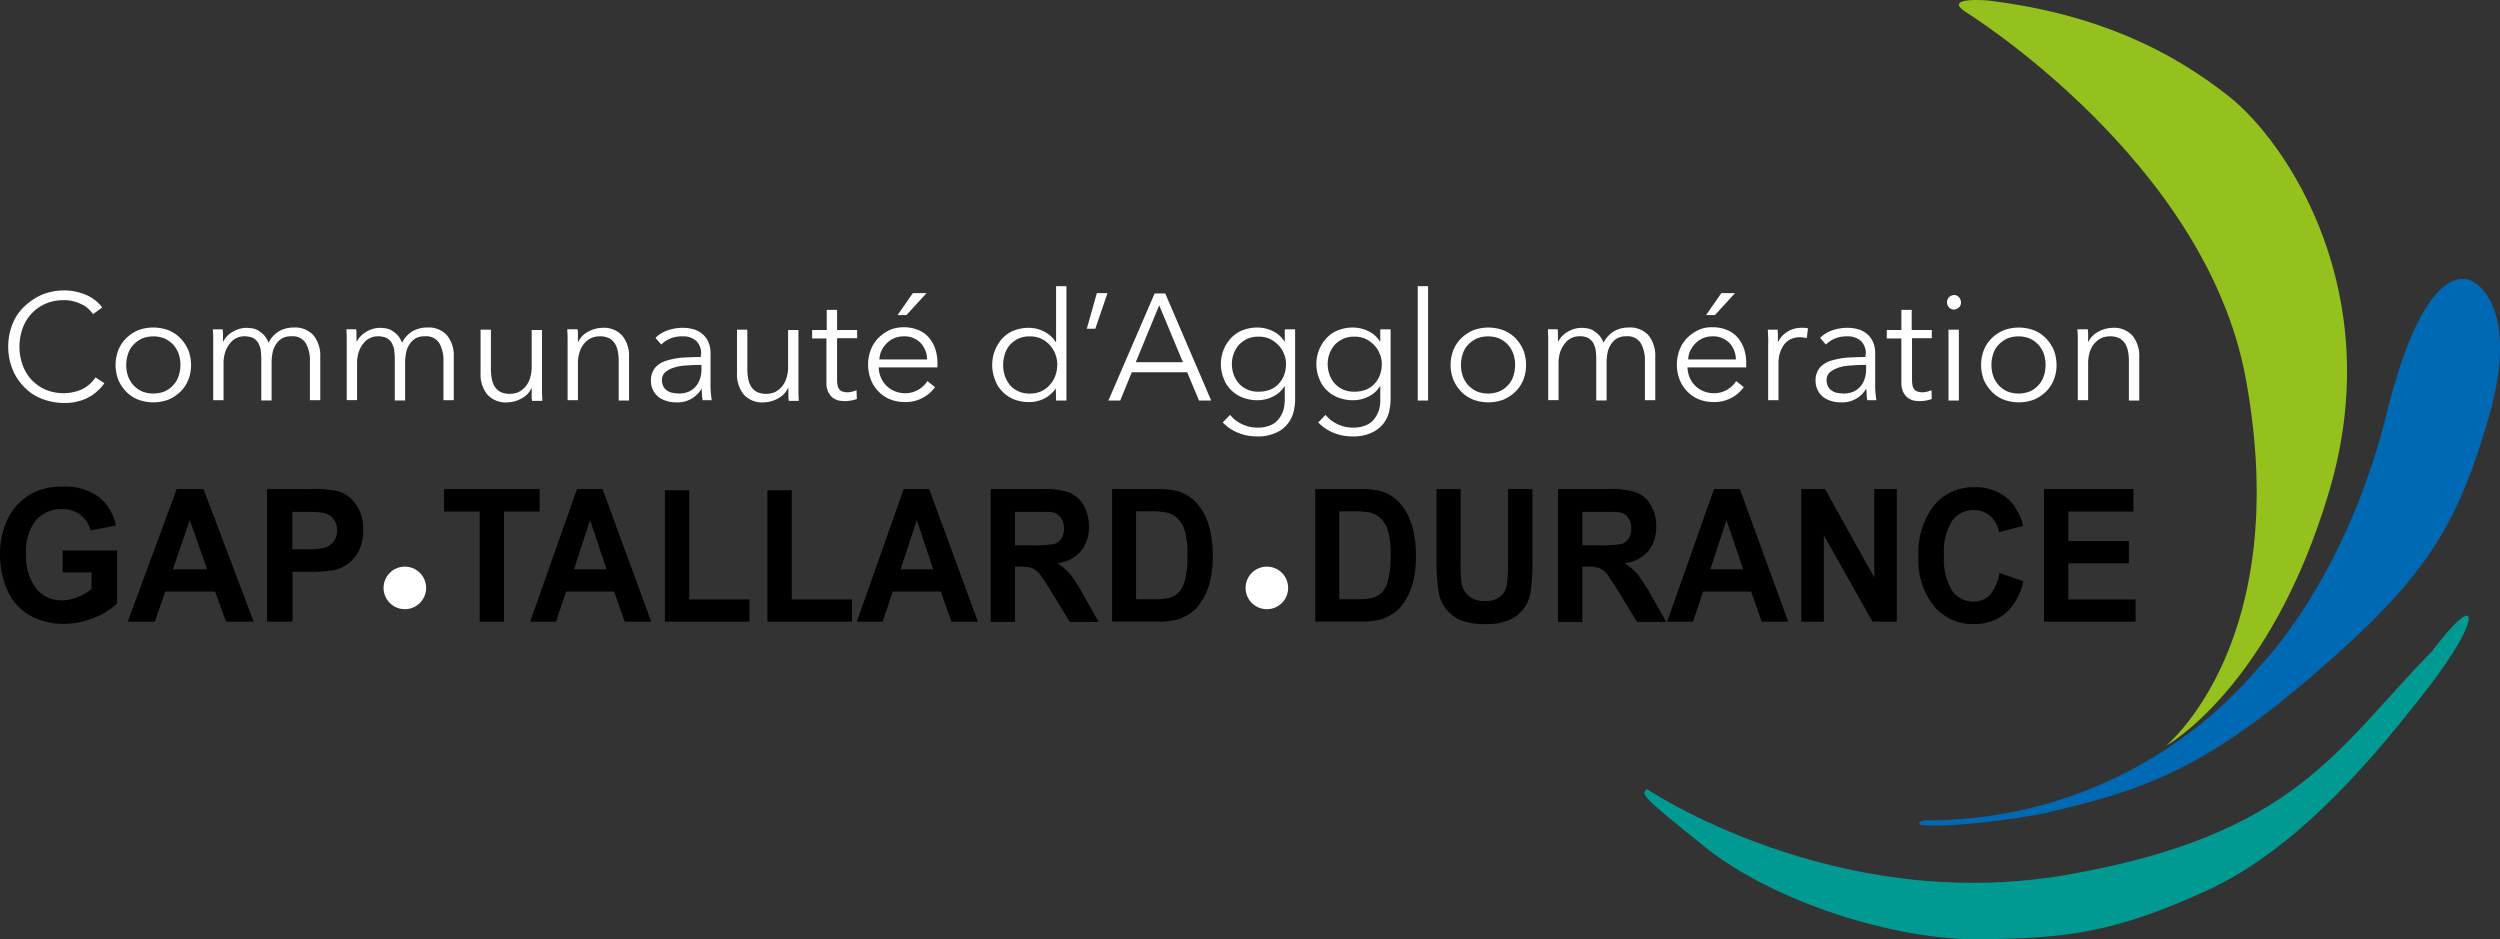 <svg xmlns="http://www.w3.org/2000/svg" viewBox="0 0 235.201 88.364">
  <rect x="0" y="0" width="235.201" height="88.364" fill="#333333" stroke="none"/>
  <defs>
    <style>
      .cls-1 {
        fill: white;
      }

      .cls-2 {
        fill: #95c11f;
      }

      .cls-3 {
        fill: #0069b4;
      }

      .cls-4 {
        fill: #009a93;
      }
    </style>
  </defs>
  <g id="Groupe_7" data-name="Groupe 7" transform="translate(0 -0.018)">
    <circle id="Ellipse_1" data-name="Ellipse 1" class="cls-1" cx="2.003" cy="2.003" r="2.003" transform="translate(36.085 53.326)"/>
    <g id="Groupe_4" data-name="Groupe 4" transform="translate(0 45.799)">
      <g id="Groupe_1" data-name="Groupe 1" transform="translate(0)">
        <path id="Tracé_1" data-name="Tracé 1" d="M5.895,168.127v-2.118h5.122v4.979a6.031,6.031,0,0,1-2.175,1.345,7.3,7.3,0,0,1-2.862.572,6.246,6.246,0,0,1-3.234-.83,5.011,5.011,0,0,1-2.06-2.347A8.016,8.016,0,0,1,0,166.41a7.522,7.522,0,0,1,.773-3.463,5.357,5.357,0,0,1,2.261-2.318A5.928,5.928,0,0,1,5.866,160a5.387,5.387,0,0,1,3.434.973,4.547,4.547,0,0,1,1.6,2.69l-2.375.458a2.83,2.83,0,0,0-.944-1.459,2.8,2.8,0,0,0-1.717-.544,3.144,3.144,0,0,0-2.49,1.059,4.632,4.632,0,0,0-.916,3.091,4.994,4.994,0,0,0,.944,3.32A3.027,3.027,0,0,0,5.838,170.7a3.97,3.97,0,0,0,1.488-.315,4.618,4.618,0,0,0,1.288-.744V168.07H5.895Z" transform="translate(0 -160)"/>
        <path id="Tracé_2" data-name="Tracé 2" d="M53.847,173.277h-2.6l-1.03-2.833H45.52l-.973,2.833H42L46.607,160.8h2.518Zm-4.378-4.922-1.631-4.636-1.6,4.636Z" transform="translate(-29.981 -160.571)"/>
        <path id="Tracé_3" data-name="Tracé 3" d="M87.8,173.277V160.8h3.835a11.629,11.629,0,0,1,2.833.2,3.109,3.109,0,0,1,1.688,1.23,4.014,4.014,0,0,1,.687,2.432,4.229,4.229,0,0,1-.4,1.917,3.327,3.327,0,0,1-1,1.23,4.074,4.074,0,0,1-1.231.6,13.444,13.444,0,0,1-2.461.172H90.2v4.693Zm2.375-10.359v3.548h1.316a5.47,5.47,0,0,0,1.889-.2,1.736,1.736,0,0,0,.744-.6,1.83,1.83,0,0,0,.258-.973,1.594,1.594,0,0,0-1.316-1.66,10.8,10.8,0,0,0-1.717-.086H90.175Z" transform="translate(-62.675 -160.571)"/>
      </g>
      <g id="Groupe_2" data-name="Groupe 2" transform="translate(41.78 0.229)">
        <path id="Tracé_4" data-name="Tracé 4" d="M149.348,173.277V162.918H146V160.8h8.986v2.118h-3.348v10.359Z" transform="translate(-146 -160.8)"/>
        <path id="Tracé_5" data-name="Tracé 5" d="M185.689,173.277H183.2l-1-2.833h-4.521l-.944,2.833H174.3l4.407-12.477h2.4Zm-4.207-4.922-1.545-4.636-1.517,4.636Z" transform="translate(-166.202 -160.8)"/>
        <path id="Tracé_6" data-name="Tracé 6" d="M218.6,173.562V161.2h2.289v10.273h5.666v2.089Z" transform="translate(-197.825 -161.086)"/>
        <path id="Tracé_7" data-name="Tracé 7" d="M252.3,173.562V161.2h2.289v10.273h5.666v2.089Z" transform="translate(-221.881 -161.086)"/>
        <path id="Tracé_8" data-name="Tracé 8" d="M293.089,173.277H290.6l-1-2.833h-4.521l-.944,2.833H281.7l4.407-12.477h2.4Zm-4.207-4.922-1.545-4.636-1.517,4.636Z" transform="translate(-242.868 -160.8)"/>
        <path id="Tracé_9" data-name="Tracé 9" d="M325.7,173.277V160.8h4.808a7.357,7.357,0,0,1,2.633.343,2.8,2.8,0,0,1,1.316,1.2,4.036,4.036,0,0,1,.487,1.975,3.574,3.574,0,0,1-.744,2.318,3.437,3.437,0,0,1-2.232,1.145,4.988,4.988,0,0,1,1.231,1.059,14.476,14.476,0,0,1,1.288,2.032l1.374,2.432H333.14l-1.66-2.719a18.164,18.164,0,0,0-1.2-1.831,1.8,1.8,0,0,0-.687-.515,3.584,3.584,0,0,0-1.145-.143h-.458v5.208H325.7Zm2.289-7.183h1.688a9.267,9.267,0,0,0,2.06-.143,1.263,1.263,0,0,0,.63-.515,1.92,1.92,0,0,0,.229-.944,1.7,1.7,0,0,0-.315-1.03,1.2,1.2,0,0,0-.859-.486c-.172-.029-.744-.029-1.66-.029h-1.774Z" transform="translate(-274.276 -160.8)"/>
        <path id="Tracé_10" data-name="Tracé 10" d="M365.5,160.8h4.178a7.984,7.984,0,0,1,2.146.229,4.041,4.041,0,0,1,1.717,1.145,5.527,5.527,0,0,1,1.087,2.032,9.726,9.726,0,0,1,.372,2.948,9.106,9.106,0,0,1-.343,2.661,5.8,5.8,0,0,1-1.2,2.2,4.262,4.262,0,0,1-1.6,1,6.5,6.5,0,0,1-2.032.258h-4.292V160.8Zm2.289,2.118v8.242h1.717a5.39,5.39,0,0,0,1.374-.114,2.192,2.192,0,0,0,.916-.515,2.623,2.623,0,0,0,.6-1.2,9.566,9.566,0,0,0,.229-2.289,8.722,8.722,0,0,0-.229-2.232,2.689,2.689,0,0,0-.658-1.2,2.286,2.286,0,0,0-1.059-.6,9.078,9.078,0,0,0-1.889-.114h-1Z" transform="translate(-302.687 -160.8)"/>
      </g>
      <g id="Groupe_3" data-name="Groupe 3" transform="translate(123.709 0.057)">
        <path id="Tracé_11" data-name="Tracé 11" d="M432.3,160.8h4.178a7.985,7.985,0,0,1,2.146.229,4.041,4.041,0,0,1,1.717,1.145,5.527,5.527,0,0,1,1.087,2.032,9.725,9.725,0,0,1,.372,2.948,9.106,9.106,0,0,1-.343,2.661,5.8,5.8,0,0,1-1.2,2.2,4.262,4.262,0,0,1-1.6,1,6.5,6.5,0,0,1-2.032.258h-4.292V160.8Zm2.289,2.118v8.242h1.717a5.389,5.389,0,0,0,1.374-.114,2.192,2.192,0,0,0,.916-.515,2.623,2.623,0,0,0,.6-1.2,9.564,9.564,0,0,0,.229-2.289,8.72,8.72,0,0,0-.229-2.232,2.689,2.689,0,0,0-.658-1.2,2.286,2.286,0,0,0-1.059-.6,9.077,9.077,0,0,0-1.889-.114h-1Z" transform="translate(-432.3 -160.628)"/>
        <path id="Tracé_12" data-name="Tracé 12" d="M472.2,160.8h2.289v6.753a15.456,15.456,0,0,0,.086,2.089,2.112,2.112,0,0,0,.687,1.23,2.235,2.235,0,0,0,1.517.458,2.117,2.117,0,0,0,1.459-.429,1.8,1.8,0,0,0,.6-1.087,16.713,16.713,0,0,0,.115-2.118v-6.9h2.289v6.553a20.184,20.184,0,0,1-.172,3.176,3.44,3.44,0,0,1-.687,1.574,3.52,3.52,0,0,1-1.345,1.03,5.213,5.213,0,0,1-2.175.372,6,6,0,0,1-2.461-.4,3.529,3.529,0,0,1-1.316-1.059,3.323,3.323,0,0,1-.63-1.374,17.192,17.192,0,0,1-.229-3.176v-6.7Z" transform="translate(-460.782 -160.628)"/>
        <path id="Tracé_13" data-name="Tracé 13" d="M512.2,173.277V160.8h4.808a7.357,7.357,0,0,1,2.633.343,2.671,2.671,0,0,1,1.316,1.2,3.747,3.747,0,0,1,.487,1.975,3.574,3.574,0,0,1-.744,2.318,3.437,3.437,0,0,1-2.232,1.145,4.988,4.988,0,0,1,1.231,1.059,16.984,16.984,0,0,1,1.316,2.032l1.374,2.432H519.64l-1.66-2.719c-.6-.973-1-1.574-1.2-1.831a1.8,1.8,0,0,0-.687-.515,3.584,3.584,0,0,0-1.145-.143h-.458v5.208H512.2Zm2.289-7.183h1.688a9.267,9.267,0,0,0,2.06-.143,1.263,1.263,0,0,0,.63-.515,1.92,1.92,0,0,0,.229-.944,1.7,1.7,0,0,0-.315-1.03,1.2,1.2,0,0,0-.859-.486c-.172-.029-.744-.029-1.66-.029h-1.774Z" transform="translate(-489.336 -160.628)"/>
        <path id="Tracé_14" data-name="Tracé 14" d="M559.489,173.277H557l-1-2.833h-4.521l-.944,2.833H548.1l4.407-12.477h2.432Zm-4.235-4.922-1.574-4.636-1.517,4.636Z" transform="translate(-514.962 -160.628)"/>
        <path id="Tracé_15" data-name="Tracé 15" d="M592.2,173.277V160.8h2.232l4.636,8.327V160.8h2.118v12.477H598.9l-4.579-8.127v8.127Z" transform="translate(-546.442 -160.628)"/>
        <path id="Tracé_16" data-name="Tracé 16" d="M638.341,168.27l2.232.773a5.649,5.649,0,0,1-1.688,3.033,4.586,4.586,0,0,1-3,1,4.716,4.716,0,0,1-3.72-1.688,6.923,6.923,0,0,1-1.459-4.636,7.284,7.284,0,0,1,1.459-4.836,4.8,4.8,0,0,1,3.835-1.717,4.526,4.526,0,0,1,3.377,1.345,5.084,5.084,0,0,1,1.173,2.289l-2.261.6a2.632,2.632,0,0,0-.83-1.517,2.292,2.292,0,0,0-1.545-.572,2.481,2.481,0,0,0-2.032,1,5.319,5.319,0,0,0-.773,3.234,5.7,5.7,0,0,0,.773,3.377,2.429,2.429,0,0,0,2,1,2.158,2.158,0,0,0,1.574-.63A5.124,5.124,0,0,0,638.341,168.27Z" transform="translate(-573.925 -160.2)"/>
        <path id="Tracé_17" data-name="Tracé 17" d="M672,173.277V160.8h8.413v2.118h-6.124v2.776h5.695v2.089h-5.695v3.405h6.324v2.089Z" transform="translate(-603.407 -160.628)"/>
      </g>
    </g>
    <circle id="Ellipse_2" data-name="Ellipse 2" class="cls-1" cx="2.003" cy="2.003" r="2.003" transform="translate(117.184 53.326)"/>
    <g id="Groupe_5" data-name="Groupe 5" transform="translate(154.705 0.018)">
      <path id="Tracé_18" data-name="Tracé 18" class="cls-2" d="M644.592,1.1S667.2,15.037,671.005,35.583c4.579,24.81-7.5,34.6-7.5,34.6s9.873-5.409,15.367-23.981c5.523-18.687-3.978-32.794-9.443-37.115S657.04,1.358,647.025.1C647,.07,642.474-.359,644.592,1.1Z" transform="translate(-614.436 -0.018)"/>
      <path id="Tracé_19" data-name="Tracé 19" class="cls-3" d="M631.447,142.651A40.84,40.84,0,0,0,662.954,128.2s8.041-7.984,11.962-23.78,8.213-12.391,8.213-12.391,4.464,2.146,1.374,12.82S678.178,120.3,667.533,129.4s-16.512,10.645-25.182,12.677c0,0-7.354,1.316-11.075,1.03C631.247,143.167,630.446,142.852,631.447,142.651Z" transform="translate(-605.097 -65.478)"/>
      <path id="Tracé_20" data-name="Tracé 20" class="cls-4" d="M540.842,218.711s17.57,11.847,39.376,8.1,25.64-12.076,34.454-21c0,0,2.547-3.405,3.291-3.405s-.429,2.776-4.207,7.555-11.132,14.079-20,18.2c-8.9,4.121-13.536,4.607-21.577,4.693s-19.373-3.52-25.812-8.642C539.926,219.055,540.413,219.255,540.842,218.711Z" transform="translate(-540.618 -144.486)"/>
    </g>
    <g id="Groupe_6" data-name="Groupe 6" transform="translate(0.773 26.941)">
      <path id="Tracé_21" data-name="Tracé 21" class="cls-1" d="M11.743,104.228a3.645,3.645,0,0,1-.63.715,3.634,3.634,0,0,1-.83.6,3.876,3.876,0,0,1-1.059.4,4.352,4.352,0,0,1-1.259.143,5.692,5.692,0,0,1-2.118-.4,4.475,4.475,0,0,1-1.66-1.116,5.064,5.064,0,0,1-1.087-1.66,5.692,5.692,0,0,1-.4-2.118,5.583,5.583,0,0,1,.4-2.118,4.475,4.475,0,0,1,1.116-1.66A5.639,5.639,0,0,1,5.876,95.9a5.543,5.543,0,0,1,2.089-.4,4.526,4.526,0,0,1,1.087.114,5.827,5.827,0,0,1,1,.315,4.269,4.269,0,0,1,.858.515,3.392,3.392,0,0,1,.63.658l-.858.63a3.271,3.271,0,0,0-.429-.486,2.038,2.038,0,0,0-.63-.429,3.088,3.088,0,0,0-.773-.286,3.089,3.089,0,0,0-.916-.114,4.223,4.223,0,0,0-1.746.343,3.966,3.966,0,0,0-1.316.944,4.051,4.051,0,0,0-.83,1.4,5.124,5.124,0,0,0,0,3.377,4.051,4.051,0,0,0,.83,1.4,3.966,3.966,0,0,0,1.316.944,4.39,4.39,0,0,0,3.405,0,3.147,3.147,0,0,0,1.316-1.145Z" transform="translate(-2.7 -95.099)"/>
      <path id="Tracé_22" data-name="Tracé 22" class="cls-1" d="M45.1,111.22a3.706,3.706,0,0,1-.258,1.4,3.319,3.319,0,0,1-.744,1.116,3.807,3.807,0,0,1-1.116.744,4.1,4.1,0,0,1-2.862,0A3.319,3.319,0,0,1,39,113.738a3.806,3.806,0,0,1-.744-1.116,3.946,3.946,0,0,1,0-2.8A3.319,3.319,0,0,1,39,108.7a3.806,3.806,0,0,1,1.116-.744,4.1,4.1,0,0,1,2.862,0,3.319,3.319,0,0,1,1.116.744,3.807,3.807,0,0,1,.744,1.116A3.925,3.925,0,0,1,45.1,111.22Zm-1,0a3.284,3.284,0,0,0-.172-1.059,2.642,2.642,0,0,0-.515-.858,2.72,2.72,0,0,0-.8-.572,2.9,2.9,0,0,0-2.118,0,2.72,2.72,0,0,0-.8.572,2.155,2.155,0,0,0-.515.858A3.16,3.16,0,0,0,39,111.22a3.284,3.284,0,0,0,.172,1.059,2.642,2.642,0,0,0,.515.858,2.721,2.721,0,0,0,.8.572,2.9,2.9,0,0,0,2.118,0,2.286,2.286,0,0,0,.8-.572,2.155,2.155,0,0,0,.515-.858A3.284,3.284,0,0,0,44.1,111.22Z" transform="translate(-27.898 -103.808)"/>
      <path id="Tracé_23" data-name="Tracé 23" class="cls-1" d="M71.86,108.1a2.605,2.605,0,0,1,1.316-.372,4.3,4.3,0,0,1,.572.057,1.6,1.6,0,0,1,.572.229,3.412,3.412,0,0,1,.515.429,2.557,2.557,0,0,1,.4.687,2.614,2.614,0,0,1,.944-1.059,2.763,2.763,0,0,1,1.4-.372,2.314,2.314,0,0,1,1.889.744,3,3,0,0,1,.63,2v4.092h-.973v-3.692a3.2,3.2,0,0,0-.4-1.688,1.441,1.441,0,0,0-1.345-.63,1.7,1.7,0,0,0-.887.2,1.821,1.821,0,0,0-.572.572,2.237,2.237,0,0,0-.315.8,4.736,4.736,0,0,0-.086.916v3.548H74.55v-3.892a8.16,8.16,0,0,0-.057-.887,2.445,2.445,0,0,0-.258-.687,1.424,1.424,0,0,0-.486-.429,2.113,2.113,0,0,0-.8-.143,1.669,1.669,0,0,0-1.316.63,2.677,2.677,0,0,0-.458.8A3.5,3.5,0,0,0,71,111.134v3.405h-.973v-5.895c0-.286-.029-.544-.029-.773h.916a3.841,3.841,0,0,1,.029.6v.544h.029A2.27,2.27,0,0,1,71.86,108.1Z" transform="translate(-50.741 -103.808)"/>
      <path id="Tracé_24" data-name="Tracé 24" class="cls-1" d="M115.76,108.1a2.605,2.605,0,0,1,1.316-.372,4.3,4.3,0,0,1,.572.057,1.6,1.6,0,0,1,.572.229,3.412,3.412,0,0,1,.515.429,2.557,2.557,0,0,1,.4.687,2.614,2.614,0,0,1,.944-1.059,2.763,2.763,0,0,1,1.4-.372,2.314,2.314,0,0,1,1.889.744,3,3,0,0,1,.63,2v4.092h-.973v-3.692a3.2,3.2,0,0,0-.4-1.688,1.441,1.441,0,0,0-1.345-.63,1.7,1.7,0,0,0-.887.2,1.821,1.821,0,0,0-.572.572,2.237,2.237,0,0,0-.315.8,4.737,4.737,0,0,0-.086.916v3.548h-.973v-3.892a8.16,8.16,0,0,0-.057-.887,2.445,2.445,0,0,0-.258-.687,1.424,1.424,0,0,0-.486-.429,2.113,2.113,0,0,0-.8-.143,1.669,1.669,0,0,0-1.316.63,2.677,2.677,0,0,0-.458.8,3.5,3.5,0,0,0-.172,1.173v3.405h-.973v-5.895c0-.286-.029-.544-.029-.773h.916a3.841,3.841,0,0,1,.029.6v.544h.029A2.473,2.473,0,0,1,115.76,108.1Z" transform="translate(-82.079 -103.808)"/>
      <path id="Tracé_25" data-name="Tracé 25" class="cls-1" d="M162.836,115.068a3.842,3.842,0,0,1-.029-.6v-.544h-.029a2.084,2.084,0,0,1-.916.944,2.885,2.885,0,0,1-1.345.372,2.313,2.313,0,0,1-1.889-.744,3,3,0,0,1-.63-2V108.4h.973v3.692a4.824,4.824,0,0,0,.086.944,2.122,2.122,0,0,0,.286.744,1.486,1.486,0,0,0,.544.486,1.958,1.958,0,0,0,.887.172,2.15,2.15,0,0,0,.744-.143,2.065,2.065,0,0,0,.658-.486,2.182,2.182,0,0,0,.458-.8,3.5,3.5,0,0,0,.172-1.173v-3.405h.973v5.895c0,.286.029.544.029.773h-.973Z" transform="translate(-113.559 -104.308)"/>
      <path id="Tracé_26" data-name="Tracé 26" class="cls-1" d="M187.473,107.972a3.84,3.84,0,0,1,.029.6v.544h.029a2.084,2.084,0,0,1,.916-.944,2.886,2.886,0,0,1,1.345-.372,2.314,2.314,0,0,1,1.889.744,3,3,0,0,1,.63,2v4.092h-.973v-3.692a4.824,4.824,0,0,0-.086-.944,2.122,2.122,0,0,0-.286-.744,1.486,1.486,0,0,0-.544-.486,1.958,1.958,0,0,0-.887-.172,2.149,2.149,0,0,0-.744.143,2.064,2.064,0,0,0-.658.486,2.182,2.182,0,0,0-.458.8,3.5,3.5,0,0,0-.172,1.173v3.405h-.973v-5.895c0-.286-.029-.544-.029-.773h.973Z" transform="translate(-133.903 -103.88)"/>
      <path id="Tracé_27" data-name="Tracé 27" class="cls-1" d="M218.722,110.318a1.648,1.648,0,0,0-.458-1.288,1.87,1.87,0,0,0-1.316-.429,2.866,2.866,0,0,0-1.116.2,2.653,2.653,0,0,0-.858.572l-.544-.63a2.954,2.954,0,0,1,1.087-.687,4.327,4.327,0,0,1,1.517-.258,3.679,3.679,0,0,1,1,.143,2.139,2.139,0,0,1,.83.458,2.005,2.005,0,0,1,.544.744,2.5,2.5,0,0,1,.2,1.059v2.919a7.767,7.767,0,0,0,.029.8q.043.429.086.687h-.858a3.152,3.152,0,0,1-.057-.515,3.648,3.648,0,0,1-.029-.544h-.029a2.6,2.6,0,0,1-2.432,1.259,2.709,2.709,0,0,1-.8-.114,2.505,2.505,0,0,1-.744-.343,1.919,1.919,0,0,1-.773-1.574,1.869,1.869,0,0,1,.4-1.231,2.315,2.315,0,0,1,1.059-.658,7.229,7.229,0,0,1,1.488-.286c.572-.029,1.145-.057,1.746-.057v-.229Zm-.286.973c-.4,0-.8.029-1.2.057a4.086,4.086,0,0,0-1.087.2,2.142,2.142,0,0,0-.8.429.992.992,0,0,0-.315.744,1.33,1.33,0,0,0,.143.6,1,1,0,0,0,.372.4,1.385,1.385,0,0,0,.515.2,3.523,3.523,0,0,0,.572.057,2.273,2.273,0,0,0,.916-.172,1.882,1.882,0,0,0,.658-.486,1.938,1.938,0,0,0,.4-.715,2.658,2.658,0,0,0,.143-.83v-.486Z" transform="translate(-153.534 -103.88)"/>
      <path id="Tracé_28" data-name="Tracé 28" class="cls-1" d="M247.165,115.068a3.84,3.84,0,0,1-.029-.6v-.544h-.057a2.084,2.084,0,0,1-.916.944,2.885,2.885,0,0,1-1.345.372,2.313,2.313,0,0,1-1.889-.744,3,3,0,0,1-.63-2V108.4h.973v3.692a4.825,4.825,0,0,0,.086.944,2.122,2.122,0,0,0,.286.744,1.486,1.486,0,0,0,.544.486,1.958,1.958,0,0,0,.887.172,2.15,2.15,0,0,0,.744-.143,2.064,2.064,0,0,0,.658-.486,2.181,2.181,0,0,0,.458-.8,3.5,3.5,0,0,0,.172-1.173v-3.405h.973v5.895c0,.286.029.544.029.773h-.944Z" transform="translate(-173.735 -104.308)"/>
      <path id="Tracé_29" data-name="Tracé 29" class="cls-1" d="M271.235,104.561h-1.889v3.892a3.036,3.036,0,0,0,.057.6.9.9,0,0,0,.2.372.682.682,0,0,0,.315.172,1.688,1.688,0,0,0,.4.057,2.21,2.21,0,0,0,.429-.057,2.519,2.519,0,0,0,.429-.143l.029.83a3.018,3.018,0,0,1-.544.143,3.9,3.9,0,0,1-.6.057,4.3,4.3,0,0,1-.572-.057,1.9,1.9,0,0,1-.544-.258,1.647,1.647,0,0,1-.429-.544,1.958,1.958,0,0,1-.172-.887V104.59H267v-.8h1.374V101.9h.973v1.889h1.889Z" transform="translate(-191.367 -99.668)"/>
      <path id="Tracé_30" data-name="Tracé 30" class="cls-1" d="M291.925,102.953v.429H286.4a2.53,2.53,0,0,0,.2.944,2.367,2.367,0,0,0,1.288,1.288,2.53,2.53,0,0,0,.944.2,2.438,2.438,0,0,0,1.316-.343,2.48,2.48,0,0,0,.83-.8l.715.572a3.389,3.389,0,0,1-2.862,1.4,3.664,3.664,0,0,1-1.374-.258,3.2,3.2,0,0,1-1.087-.744,3.248,3.248,0,0,1-.715-1.116,3.946,3.946,0,0,1,0-2.8,3.248,3.248,0,0,1,.715-1.116,3.93,3.93,0,0,1,1.059-.744,3.374,3.374,0,0,1,1.316-.258,3.458,3.458,0,0,1,1.374.258,2.566,2.566,0,0,1,1,.715,3.194,3.194,0,0,1,.6,1.059A4.2,4.2,0,0,1,291.925,102.953Zm-.973-.315a2.346,2.346,0,0,0-.6-1.545,2.109,2.109,0,0,0-1.6-.63,2.229,2.229,0,0,0-.887.172,2.113,2.113,0,0,0-.715.486,2.309,2.309,0,0,0-.486.687,2.081,2.081,0,0,0-.2.83Zm-1.946-4.178h-.83l1.431-2.06h1.288Z" transform="translate(-204.502 -95.742)"/>
      <path id="Tracé_31" data-name="Tracé 31" class="cls-1" d="M332.181,103.715a2.819,2.819,0,0,1-1.116.973,3.04,3.04,0,0,1-1.4.315,3.856,3.856,0,0,1-1.431-.258,3.2,3.2,0,0,1-1.087-.744,2.814,2.814,0,0,1-.687-1.116,3.743,3.743,0,0,1,.687-3.863,2.946,2.946,0,0,1,1.087-.744,3.752,3.752,0,0,1,1.431-.258,3.074,3.074,0,0,1,1.4.343,2.683,2.683,0,0,1,1.116,1h.029V94.1h.973v10.76h-.973l-.029-1.145Zm-4.951-2.2a3.285,3.285,0,0,0,.172,1.059,3.175,3.175,0,0,0,.486.858,2.393,2.393,0,0,0,.8.572,2.5,2.5,0,0,0,1.059.2,2.453,2.453,0,0,0,1.03-.2,2.286,2.286,0,0,0,.8-.572,2.594,2.594,0,0,0,.544-.858,3.164,3.164,0,0,0,.2-1.059,2.587,2.587,0,0,0-.2-1.059,2.608,2.608,0,0,0-1.345-1.431,2.453,2.453,0,0,0-1.03-.2,2.5,2.5,0,0,0-1.059.2,2.722,2.722,0,0,0-.8.572,2.5,2.5,0,0,0-.486.858A3.285,3.285,0,0,0,327.23,101.512Z" transform="translate(-233.626 -94.1)"/>
      <path id="Tracé_32" data-name="Tracé 32" class="cls-1" d="M358.1,99.748h-.8l.944-3.348h1Z" transform="translate(-255.826 -95.742)"/>
      <path id="Tracé_33" data-name="Tracé 33" class="cls-1" d="M365.516,106.573H364.4L368.75,96.5h1l4.321,10.073h-1.145l-1.116-2.661H366.6Zm1.459-3.606h4.436l-2.232-5.351Z" transform="translate(-260.895 -95.813)"/>
      <path id="Tracé_34" data-name="Tracé 34" class="cls-1" d="M402.258,115.913a3.024,3.024,0,0,0,1.087.858,3.22,3.22,0,0,0,1.459.343,2.931,2.931,0,0,0,1.2-.2,1.864,1.864,0,0,0,.8-.572,2.588,2.588,0,0,0,.458-.83,3.893,3.893,0,0,0,.143-1.03v-1.259h-.029a2.562,2.562,0,0,1-1.087.973,3.19,3.19,0,0,1-1.431.343,3.857,3.857,0,0,1-1.431-.258,3.129,3.129,0,0,1-1.087-.715,2.828,2.828,0,0,1-.687-1.087,3.595,3.595,0,0,1,.687-3.777,2.945,2.945,0,0,1,1.087-.744,3.752,3.752,0,0,1,1.431-.258,3.19,3.19,0,0,1,1.431.343,2.562,2.562,0,0,1,1.087.973h.029v-1.145h.973v6.61a5.447,5.447,0,0,1-.143,1.145,2.895,2.895,0,0,1-1.66,1.975,4.047,4.047,0,0,1-1.8.343A4.664,4.664,0,0,1,403,117.6a4.228,4.228,0,0,1-1.431-.973Zm.172-4.779a2.947,2.947,0,0,0,.172,1,2.646,2.646,0,0,0,.486.83,2.392,2.392,0,0,0,.8.572,2.5,2.5,0,0,0,1.059.2,2.993,2.993,0,0,0,1.03-.172,2.146,2.146,0,0,0,.8-.515,2.461,2.461,0,0,0,.544-.83,3.033,3.033,0,0,0,.2-1.059,2.411,2.411,0,0,0-.2-1,2.325,2.325,0,0,0-.544-.83,2.721,2.721,0,0,0-.8-.572,2.453,2.453,0,0,0-1.03-.2,2.5,2.5,0,0,0-1.059.2,2.72,2.72,0,0,0-.8.572,2.646,2.646,0,0,0-.486.83A2.673,2.673,0,0,0,402.43,111.134Z" transform="translate(-287.306 -103.808)"/>
      <path id="Tracé_35" data-name="Tracé 35" class="cls-1" d="M433.658,115.913a3.024,3.024,0,0,0,1.087.858,3.22,3.22,0,0,0,1.459.343,2.931,2.931,0,0,0,1.2-.2,1.864,1.864,0,0,0,.8-.572,2.587,2.587,0,0,0,.458-.83,2.994,2.994,0,0,0,.143-1.03v-1.259h-.029a2.562,2.562,0,0,1-1.087.973,3.19,3.19,0,0,1-1.431.343,3.857,3.857,0,0,1-1.431-.258,3.13,3.13,0,0,1-1.087-.715,2.829,2.829,0,0,1-.687-1.087,3.595,3.595,0,0,1,.687-3.777,2.946,2.946,0,0,1,1.087-.744,3.751,3.751,0,0,1,1.431-.258,3.281,3.281,0,0,1,1.431.343,2.562,2.562,0,0,1,1.087.973h.029v-1.145h.973v6.61a5.444,5.444,0,0,1-.143,1.145,2.895,2.895,0,0,1-1.66,1.975,4.047,4.047,0,0,1-1.8.343,4.664,4.664,0,0,1-1.774-.343,4.228,4.228,0,0,1-1.431-.973Zm.2-4.779a2.947,2.947,0,0,0,.172,1,2.647,2.647,0,0,0,.486.83,2.393,2.393,0,0,0,.8.572,2.5,2.5,0,0,0,1.059.2,2.993,2.993,0,0,0,1.03-.172,2.146,2.146,0,0,0,.8-.515,2.46,2.46,0,0,0,.544-.83,3.032,3.032,0,0,0,.2-1.059,2.41,2.41,0,0,0-.2-1,2.324,2.324,0,0,0-.544-.83,2.721,2.721,0,0,0-.8-.572,2.453,2.453,0,0,0-1.03-.2,2.5,2.5,0,0,0-1.059.2,2.721,2.721,0,0,0-.8.572,2.757,2.757,0,0,0-.658,1.8Z" transform="translate(-309.721 -103.808)"/>
      <path id="Tracé_36" data-name="Tracé 36" class="cls-1" d="M467.073,104.86H466.1V94.1h.973Z" transform="translate(-333.492 -94.1)"/>
      <path id="Tracé_37" data-name="Tracé 37" class="cls-1" d="M484,111.22a3.706,3.706,0,0,1-.258,1.4,3.319,3.319,0,0,1-.744,1.116,3.807,3.807,0,0,1-1.116.744,4.1,4.1,0,0,1-2.862,0,3.319,3.319,0,0,1-1.116-.744,3.807,3.807,0,0,1-.744-1.116,3.946,3.946,0,0,1,0-2.8,3.319,3.319,0,0,1,.744-1.116,3.807,3.807,0,0,1,1.116-.744,4.1,4.1,0,0,1,2.862,0A3.319,3.319,0,0,1,483,108.7a3.806,3.806,0,0,1,.744,1.116A3.925,3.925,0,0,1,484,111.22Zm-1.03,0a3.284,3.284,0,0,0-.172-1.059,2.643,2.643,0,0,0-.515-.858,2.721,2.721,0,0,0-.8-.572,2.9,2.9,0,0,0-2.118,0,2.721,2.721,0,0,0-.8.572,2.155,2.155,0,0,0-.515.858,3.161,3.161,0,0,0-.172,1.059,3.284,3.284,0,0,0,.172,1.059,2.643,2.643,0,0,0,.515.858,2.721,2.721,0,0,0,.8.572,2.9,2.9,0,0,0,2.118,0,2.286,2.286,0,0,0,.8-.572,2.155,2.155,0,0,0,.515-.858A3.284,3.284,0,0,0,482.967,111.22Z" transform="translate(-341.201 -103.808)"/>
      <path id="Tracé_38" data-name="Tracé 38" class="cls-1" d="M510.76,108.1a2.606,2.606,0,0,1,1.316-.372,4.3,4.3,0,0,1,.572.057,1.6,1.6,0,0,1,.572.229,3.418,3.418,0,0,1,.515.429,2.56,2.56,0,0,1,.4.687,2.614,2.614,0,0,1,.944-1.059,2.763,2.763,0,0,1,1.4-.372,2.314,2.314,0,0,1,1.889.744,3,3,0,0,1,.63,2v4.092h-.973v-3.692a3.2,3.2,0,0,0-.4-1.688,1.441,1.441,0,0,0-1.345-.63,1.7,1.7,0,0,0-.887.2,1.822,1.822,0,0,0-.572.572,2.236,2.236,0,0,0-.315.8,4.735,4.735,0,0,0-.086.916v3.548h-.973v-3.892a8.14,8.14,0,0,0-.057-.887,2.442,2.442,0,0,0-.258-.687,1.424,1.424,0,0,0-.486-.429,1.676,1.676,0,0,0-.8-.143,1.669,1.669,0,0,0-1.316.63,2.678,2.678,0,0,0-.458.8,3.5,3.5,0,0,0-.172,1.173v3.405h-.973v-5.895c0-.286-.029-.544-.029-.773h.916a3.844,3.844,0,0,1,.029.6v.544h.029A2.271,2.271,0,0,1,510.76,108.1Z" transform="translate(-364.044 -103.808)"/>
      <path id="Tracé_39" data-name="Tracé 39" class="cls-1" d="M557.825,102.953v.429H552.3a2.532,2.532,0,0,0,.2.944,2.368,2.368,0,0,0,1.288,1.288,2.53,2.53,0,0,0,.944.2,2.438,2.438,0,0,0,1.316-.343,2.48,2.48,0,0,0,.83-.8l.715.572a3.389,3.389,0,0,1-2.862,1.4,3.664,3.664,0,0,1-1.374-.258,3.2,3.2,0,0,1-1.087-.744,3.25,3.25,0,0,1-.715-1.116,3.946,3.946,0,0,1,0-2.8,3.249,3.249,0,0,1,.715-1.116,3.93,3.93,0,0,1,1.059-.744,2.928,2.928,0,0,1,1.316-.258,3.459,3.459,0,0,1,1.374.258,2.567,2.567,0,0,1,1,.715,3.2,3.2,0,0,1,.6,1.059A4.2,4.2,0,0,1,557.825,102.953Zm-.973-.315a2.345,2.345,0,0,0-.6-1.545,2.109,2.109,0,0,0-1.6-.63,2.229,2.229,0,0,0-.887.172,2.113,2.113,0,0,0-.715.486,2.31,2.31,0,0,0-.487.687,2.083,2.083,0,0,0-.2.83Zm-1.974-4.178h-.83l1.431-2.06h1.288Z" transform="translate(-394.311 -95.742)"/>
      <path id="Tracé_40" data-name="Tracé 40" class="cls-1" d="M581.229,108.744c0-.286-.029-.544-.029-.773h.916a3.84,3.84,0,0,1,.029.6v.544h.029a2.284,2.284,0,0,1,.858-.944,2.425,2.425,0,0,1,1.288-.372h.343a1.478,1.478,0,0,1,.315.057l-.115.916a1.613,1.613,0,0,0-.286-.057,1.889,1.889,0,0,0-.4-.029,2.15,2.15,0,0,0-.744.143,1.624,1.624,0,0,0-.63.458,2.475,2.475,0,0,0-.429.773,3.325,3.325,0,0,0-.172,1.145v3.405h-.973V109.4A4.916,4.916,0,0,0,581.229,108.744Z" transform="translate(-415.654 -103.88)"/>
      <path id="Tracé_41" data-name="Tracé 41" class="cls-1" d="M601.622,110.318a1.648,1.648,0,0,0-.458-1.288,1.87,1.87,0,0,0-1.316-.429,2.866,2.866,0,0,0-1.116.2,2.652,2.652,0,0,0-.859.572l-.544-.63a2.954,2.954,0,0,1,1.087-.687,4.327,4.327,0,0,1,1.517-.258,3.679,3.679,0,0,1,1,.143,2.14,2.14,0,0,1,.83.458,2.006,2.006,0,0,1,.544.744,2.5,2.5,0,0,1,.2,1.059v2.919a7.767,7.767,0,0,0,.029.8q.043.429.086.687h-.859a3.146,3.146,0,0,1-.057-.515c0-.172-.029-.372-.029-.544h-.029a2.6,2.6,0,0,1-2.432,1.259,2.709,2.709,0,0,1-.8-.114,2.505,2.505,0,0,1-.744-.343,1.919,1.919,0,0,1-.773-1.574,1.87,1.87,0,0,1,.4-1.231,2.315,2.315,0,0,1,1.059-.658,7.624,7.624,0,0,1,1.488-.286c.572-.029,1.145-.057,1.746-.057v-.229Zm-.286.973c-.4,0-.8.029-1.2.057a4.086,4.086,0,0,0-1.087.2,2.645,2.645,0,0,0-.8.429.992.992,0,0,0-.315.744,1.331,1.331,0,0,0,.143.6,1,1,0,0,0,.372.4,1.143,1.143,0,0,0,.515.2,3.524,3.524,0,0,0,.572.057,2.273,2.273,0,0,0,.916-.172,1.882,1.882,0,0,0,.658-.486,1.938,1.938,0,0,0,.4-.715,2.658,2.658,0,0,0,.143-.83v-.486Z" transform="translate(-426.862 -103.88)"/>
      <path id="Tracé_42" data-name="Tracé 42" class="cls-1" d="M624.564,104.561h-1.889v3.892a3.04,3.04,0,0,0,.057.6.905.905,0,0,0,.2.372.682.682,0,0,0,.315.172,1.688,1.688,0,0,0,.4.057,2.208,2.208,0,0,0,.429-.057,2.519,2.519,0,0,0,.429-.143l.029.83a3.018,3.018,0,0,1-.544.143,3.9,3.9,0,0,1-.6.057,4.3,4.3,0,0,1-.572-.057,1.9,1.9,0,0,1-.544-.258,1.647,1.647,0,0,1-.429-.544,1.957,1.957,0,0,1-.172-.887V104.59H620.3v-.8h1.374V101.9h.973v1.889h1.889v.773Z" transform="translate(-443.565 -99.668)"/>
      <path id="Tracé_43" data-name="Tracé 43" class="cls-1" d="M641.416,97.687a.589.589,0,0,1-.2.486.737.737,0,0,1-.458.2.61.61,0,0,1-.458-.2.691.691,0,0,1,0-.973.737.737,0,0,1,.458-.2.609.609,0,0,1,.458.2A.747.747,0,0,1,641.416,97.687Zm-.2,9.243h-.973v-6.668h.973Z" transform="translate(-457.699 -96.17)"/>
      <path id="Tracé_44" data-name="Tracé 44" class="cls-1" d="M658.4,111.22a3.707,3.707,0,0,1-.258,1.4,3.32,3.32,0,0,1-.744,1.116,3.807,3.807,0,0,1-1.116.744,4.1,4.1,0,0,1-2.862,0,3.319,3.319,0,0,1-1.116-.744,3.806,3.806,0,0,1-.744-1.116,3.946,3.946,0,0,1,0-2.8,3.318,3.318,0,0,1,.744-1.116,3.807,3.807,0,0,1,1.116-.744,4.1,4.1,0,0,1,2.862,0,3.319,3.319,0,0,1,1.116.744,3.807,3.807,0,0,1,.744,1.116A3.927,3.927,0,0,1,658.4,111.22Zm-1.03,0a3.286,3.286,0,0,0-.172-1.059,2.644,2.644,0,0,0-.515-.858,2.72,2.72,0,0,0-.8-.572,2.9,2.9,0,0,0-2.118,0,2.72,2.72,0,0,0-.8.572,2.156,2.156,0,0,0-.515.858,3.162,3.162,0,0,0-.172,1.059,3.286,3.286,0,0,0,.172,1.059,2.644,2.644,0,0,0,.515.858,2.72,2.72,0,0,0,.8.572,2.9,2.9,0,0,0,2.118,0,2.286,2.286,0,0,0,.8-.572,2.156,2.156,0,0,0,.515-.858A3.286,3.286,0,0,0,657.367,111.22Z" transform="translate(-465.694 -103.808)"/>
      <path id="Tracé_45" data-name="Tracé 45" class="cls-1" d="M683.973,107.972a3.84,3.84,0,0,1,.029.6v.544h.029a2.084,2.084,0,0,1,.916-.944,2.885,2.885,0,0,1,1.345-.372,2.313,2.313,0,0,1,1.889.744,3,3,0,0,1,.63,2v4.092h-.973v-3.692a4.827,4.827,0,0,0-.086-.944,2.122,2.122,0,0,0-.286-.744,1.486,1.486,0,0,0-.544-.486,1.958,1.958,0,0,0-.887-.172,2.149,2.149,0,0,0-.744.143,2.063,2.063,0,0,0-.658.486,2.181,2.181,0,0,0-.458.8,3.5,3.5,0,0,0-.172,1.173v3.405h-.973v-5.895c0-.286-.029-.544-.029-.773h.973Z" transform="translate(-488.323 -103.88)"/>
    </g>
  </g>
</svg>

